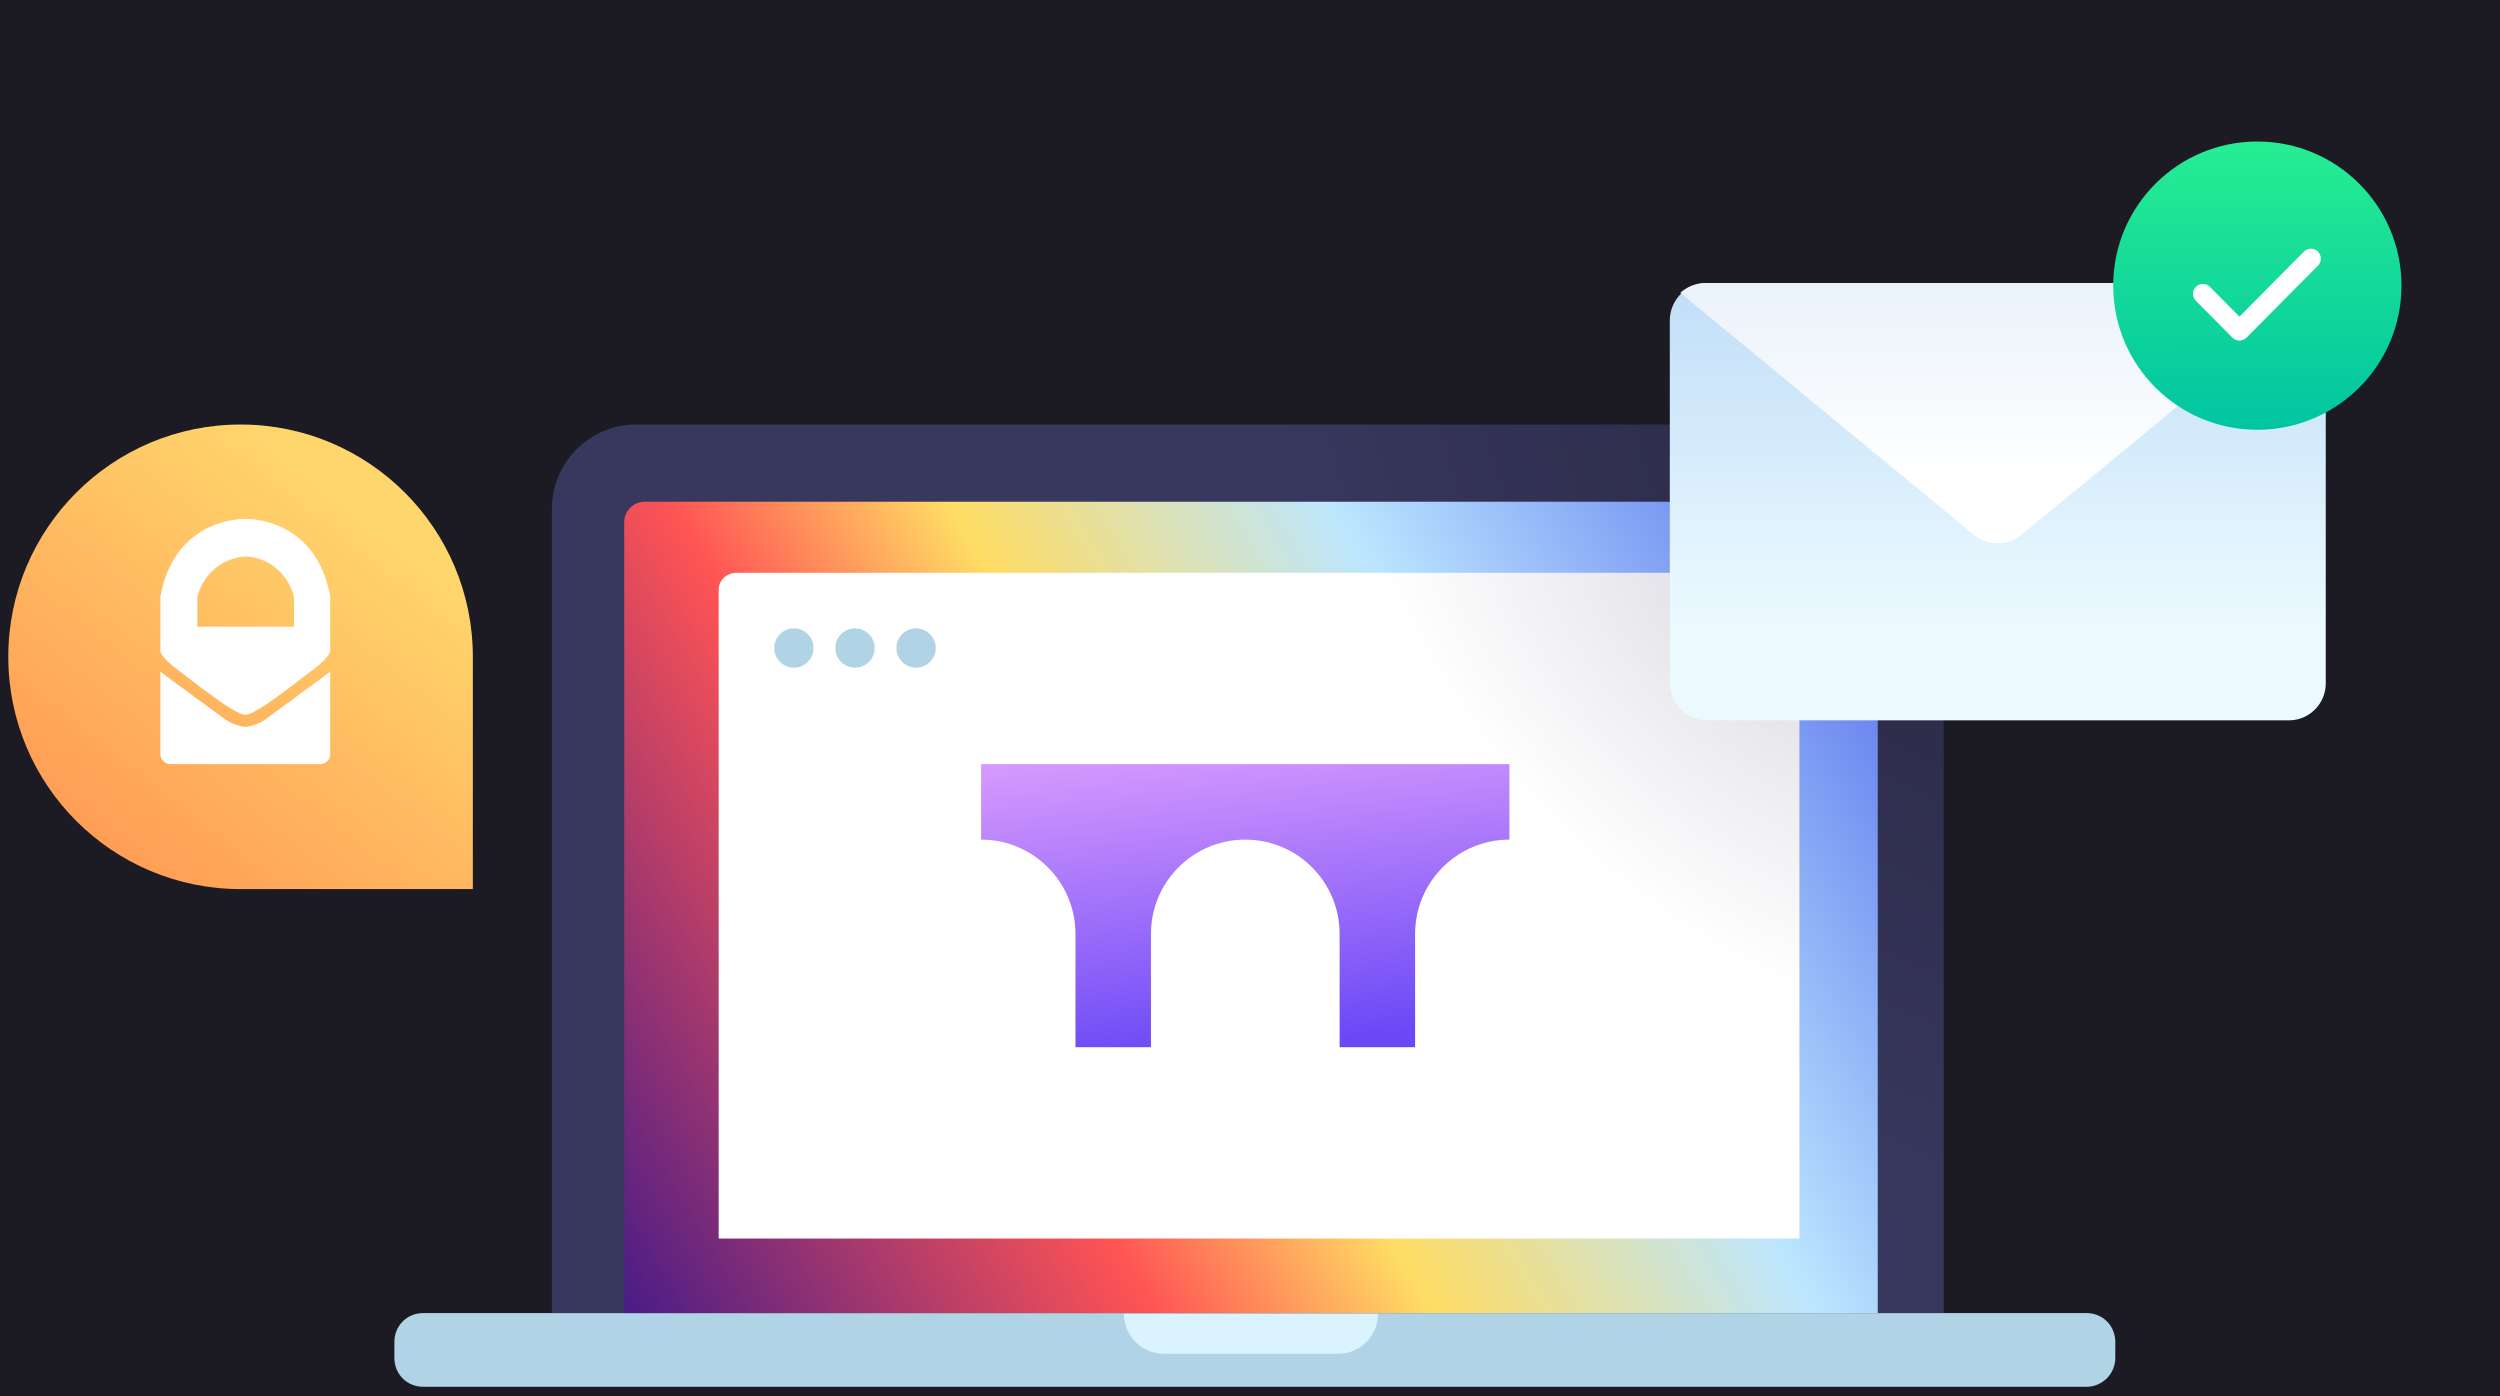 <?xml version="1.0" encoding="UTF-8" standalone="no"?>
<svg
   width="265"
   height="148"
   viewBox="0 0 265 148"
   fill="none"
   version="1.1"
   id="svg84"
   sodipodi:docname="img-welcome-dark.svg"
   inkscape:version="1.1.2 (0a00cf5339, 2022-02-04, custom)"
   inkscape:export-filename="/home/dev/gopath/src/github.com/ProtonMail/proton-bridge/internal/frontend/qml/icons/img-welcome.png"
   inkscape:export-xdpi="400"
   inkscape:export-ydpi="400"
   xmlns:inkscape="http://www.inkscape.org/namespaces/inkscape"
   xmlns:sodipodi="http://sodipodi.sourceforge.net/DTD/sodipodi-0.dtd"
   xmlns="http://www.w3.org/2000/svg"
   xmlns:svg="http://www.w3.org/2000/svg">
  <sodipodi:namedview
     id="namedview86"
     pagecolor="#505050"
     bordercolor="#ffffff"
     borderopacity="1"
     inkscape:pageshadow="0"
     inkscape:pageopacity="0"
     inkscape:pagecheckerboard="1"
     showgrid="false"
     inkscape:snap-page="true"
     inkscape:zoom="0.38460876"
     inkscape:cx="256.10441"
     inkscape:cy="252.20434"
     inkscape:window-width="1276"
     inkscape:window-height="1401"
     inkscape:window-x="0"
     inkscape:window-y="18"
     inkscape:window-maximized="1"
     inkscape:current-layer="svg84" />
  <rect
     style="fill:#1c1b24;fill-opacity:1;stroke-width:4;stroke-linecap:round;stroke-linejoin:round"
     id="rect925"
     width="265"
     height="148"
     x="0"
     y="0" />
  <path
     d="M221.171 147H44.855C43.144 147 41.805 145.661 41.805 143.949V142.238C41.805 140.526 43.144 139.187 44.855 139.187H221.171C222.882 139.187 224.221 140.526 224.221 142.238V143.949C224.221 145.661 222.808 147 221.171 147Z"
     fill="#B0D4E5"
     id="path2" />
  <path
     d="M141.83 143.503H123.376C120.995 143.503 119.135 141.568 119.135 139.261H146.072C146.072 141.568 144.211 143.503 141.83 143.503Z"
     fill="#DAF3FF"
     id="path4" />
  <path
     d="M206.034 139.187H58.501V53.929C58.501 49.018 62.519 45 67.43 45H197.105C202.016 45 206.034 49.018 206.034 53.929V139.187Z"
     fill="url(#paint0_radial_470_16889)"
     id="path6" />
  <path
     d="M199.116 139.186H66.167V55.343C66.167 54.152 67.135 53.185 68.325 53.185H196.883C198.074 53.185 199.041 54.152 199.041 55.343V139.186H199.116Z"
     fill="url(#paint1_linear_470_16889)"
     id="path8" />
  <path
     d="M190.805 131.286H76.18V62.518C76.18 61.523 77.028 60.714 78.072 60.714H188.847C189.891 60.714 190.739 61.523 190.739 62.518V131.286H190.805Z"
     fill="url(#paint2_radial_470_16889)"
     id="path10" />
  <path
     d="M84.156 70.774C85.306 70.774 86.239 69.841 86.239 68.691C86.239 67.54 85.306 66.607 84.156 66.607C83.005 66.607 82.072 67.54 82.072 68.691C82.072 69.841 83.005 70.774 84.156 70.774Z"
     fill="#B0D4E5"
     id="path12" />
  <path
     d="M90.63 70.774C91.781 70.774 92.714 69.841 92.714 68.691C92.714 67.54 91.781 66.607 90.63 66.607C89.48 66.607 88.547 67.54 88.547 68.691C88.547 69.841 89.48 70.774 90.63 70.774Z"
     fill="#B0D4E5"
     id="path14" />
  <path
     d="M97.105 70.774C98.256 70.774 99.189 69.841 99.189 68.691C99.189 67.54 98.256 66.607 97.105 66.607C95.954 66.607 95.022 67.54 95.022 68.691C95.022 69.841 95.954 70.774 97.105 70.774Z"
     fill="#B0D4E5"
     id="path16" />
  <path
     d="M242.633 76.354H180.924C178.747 76.354 177 74.562 177 72.389V33.965C177 31.793 178.774 30 180.924 30H242.606C244.783 30 246.53 31.793 246.53 33.965V72.389C246.557 74.589 244.783 76.354 242.633 76.354Z"
     fill="url(#paint3_linear_470_16889)"
     id="path18" />
  <path
     d="M209.232 56.69C210.689 57.892 212.822 57.892 214.279 56.69L245.431 31.042C244.729 30.401 243.784 30 242.758 30H180.78C179.754 30 178.809 30.401 178.107 31.042L209.232 56.69Z"
     fill="url(#paint4_linear_470_16889)"
     id="path20" />
  <path
     d="M160 81H104V89C109.523 89 114 93.477 114 99V111H122V99C122 93.477 126.477 89 132 89C137.523 89 142 93.477 142 99V111H150V99C150 93.477 154.477 89 160 89V81Z"
     fill="url(#paint5_linear_470_16889)"
     id="path22" />
  <circle
     cx="239.278"
     cy="30.278"
     r="15.278"
     fill="url(#paint6_linear_470_16889)"
     id="circle24" />
  <path
     fill-rule="evenodd"
     clip-rule="evenodd"
     d="M245.702 26.668C246.113 27.076 246.116 27.741 245.707 28.153L238.128 35.792C237.93 35.99 237.662 36.102 237.382 36.102C237.102 36.102 236.834 35.99 236.636 35.792L232.758 31.883C232.349 31.471 232.352 30.806 232.764 30.398C233.175 29.989 233.84 29.992 234.249 30.403L237.382 33.561L244.216 26.673C244.625 26.262 245.29 26.259 245.702 26.668Z"
     fill="white"
     id="path26" />
  <path
     d="M0.879 69.621C0.879 56.023 11.902 45 25.5 45C39.098 45 50.121 56.023 50.121 69.621V94.243H25.5C11.902 94.243 0.879 83.219 0.879 69.621Z"
     fill="url(#paint7_linear_470_16889)"
     id="path28" />
  <path
     d="M26 55.001C26 55.001 18.551 54.735 17 63.238V69.04C17 69.04 17.044 69.66 18.766 70.944C20.488 72.228 24.838 75.771 26 75.771C27.163 75.771 31.555 72.184 33.234 70.944C34.914 69.704 35 69.04 35 69.04V63.238C33.493 54.735 26 55.001 26 55.001ZM20.919 66.427V63.282C21.522 60.847 23.589 59.12 26.043 58.987C28.498 59.075 30.565 60.847 31.168 63.282V66.427H20.919Z"
     fill="white"
     id="path30" />
  <path
     d="M26 77.055C25.268 76.967 24.579 76.701 23.933 76.303C23.029 75.638 17 71.21 17 71.21V79.978C17.043 80.598 17.56 81.041 18.12 80.997H33.837C34.44 81.041 34.956 80.598 34.999 80.023V71.21C34.999 71.21 28.971 75.638 28.067 76.303C27.464 76.701 26.775 76.967 26 77.055Z"
     fill="white"
     id="path32" />
  <defs
     id="defs82">
    <radialGradient
       id="paint0_radial_470_16889"
       cx="0"
       cy="0"
       r="1"
       gradientUnits="userSpaceOnUse"
       gradientTransform="translate(202 51.5) rotate(145.641) scale(59.357 92.976)">
      <stop
         stop-color="#292842"
         id="stop34" />
      <stop
         offset="1"
         stop-color="#38385F"
         id="stop36" />
    </radialGradient>
    <linearGradient
       id="paint1_linear_470_16889"
       x1="63.708"
       y1="144.987"
       x2="207.624"
       y2="58.751"
       gradientUnits="userSpaceOnUse">
      <stop
         stop-color="#35168C"
         id="stop39" />
      <stop
         offset="0.318"
         stop-color="#FF5454"
         id="stop41" />
      <stop
         offset="0.469"
         stop-color="#FFDD64"
         id="stop43" />
      <stop
         offset="0.677"
         stop-color="#BCE6FF"
         id="stop45" />
      <stop
         offset="0.911"
         stop-color="#6983EF"
         id="stop47" />
      <stop
         offset="1"
         stop-color="#2395FF"
         id="stop49" />
    </linearGradient>
    <radialGradient
       id="paint2_radial_470_16889"
       cx="0"
       cy="0"
       r="1"
       gradientUnits="userSpaceOnUse"
       gradientTransform="translate(188.5 63.499) rotate(135) scale(33.941 55.129)">
      <stop
         stop-color="#DDDBE3"
         id="stop52" />
      <stop
         offset="1"
         stop-color="white"
         id="stop54" />
    </radialGradient>
    <linearGradient
       id="paint3_linear_470_16889"
       x1="211.765"
       y1="30"
       x2="211.765"
       y2="66.421"
       gradientUnits="userSpaceOnUse">
      <stop
         stop-color="#C1DEF8"
         id="stop57" />
      <stop
         offset="1"
         stop-color="#ECFAFF"
         id="stop59" />
    </linearGradient>
    <linearGradient
       id="paint4_linear_470_16889"
       x1="211.769"
       y1="18.412"
       x2="211.769"
       y2="50.418"
       gradientUnits="userSpaceOnUse">
      <stop
         stop-color="#DEEBF7"
         id="stop62" />
      <stop
         offset="1"
         stop-color="white"
         id="stop64" />
    </linearGradient>
    <linearGradient
       id="paint5_linear_470_16889"
       x1="134.692"
       y1="70.904"
       x2="139.324"
       y2="110.552"
       gradientUnits="userSpaceOnUse">
      <stop
         stop-color="#ECAAFF"
         id="stop67" />
      <stop
         offset="1"
         stop-color="#6A48F6"
         id="stop69" />
    </linearGradient>
    <linearGradient
       id="paint6_linear_470_16889"
       x1="240.861"
       y1="12.772"
       x2="241.004"
       y2="45.556"
       gradientUnits="userSpaceOnUse">
      <stop
         stop-color="#2AF091"
         id="stop72" />
      <stop
         offset="1"
         stop-color="#00C5A1"
         id="stop74" />
    </linearGradient>
    <linearGradient
       id="paint7_linear_470_16889"
       x1="41.125"
       y1="56.364"
       x2="5.14"
       y2="101.345"
       gradientUnits="userSpaceOnUse">
      <stop
         stop-color="#FFD66C"
         id="stop77" />
      <stop
         offset="1"
         stop-color="#FF8E4F"
         id="stop79" />
    </linearGradient>
  </defs>
</svg>
